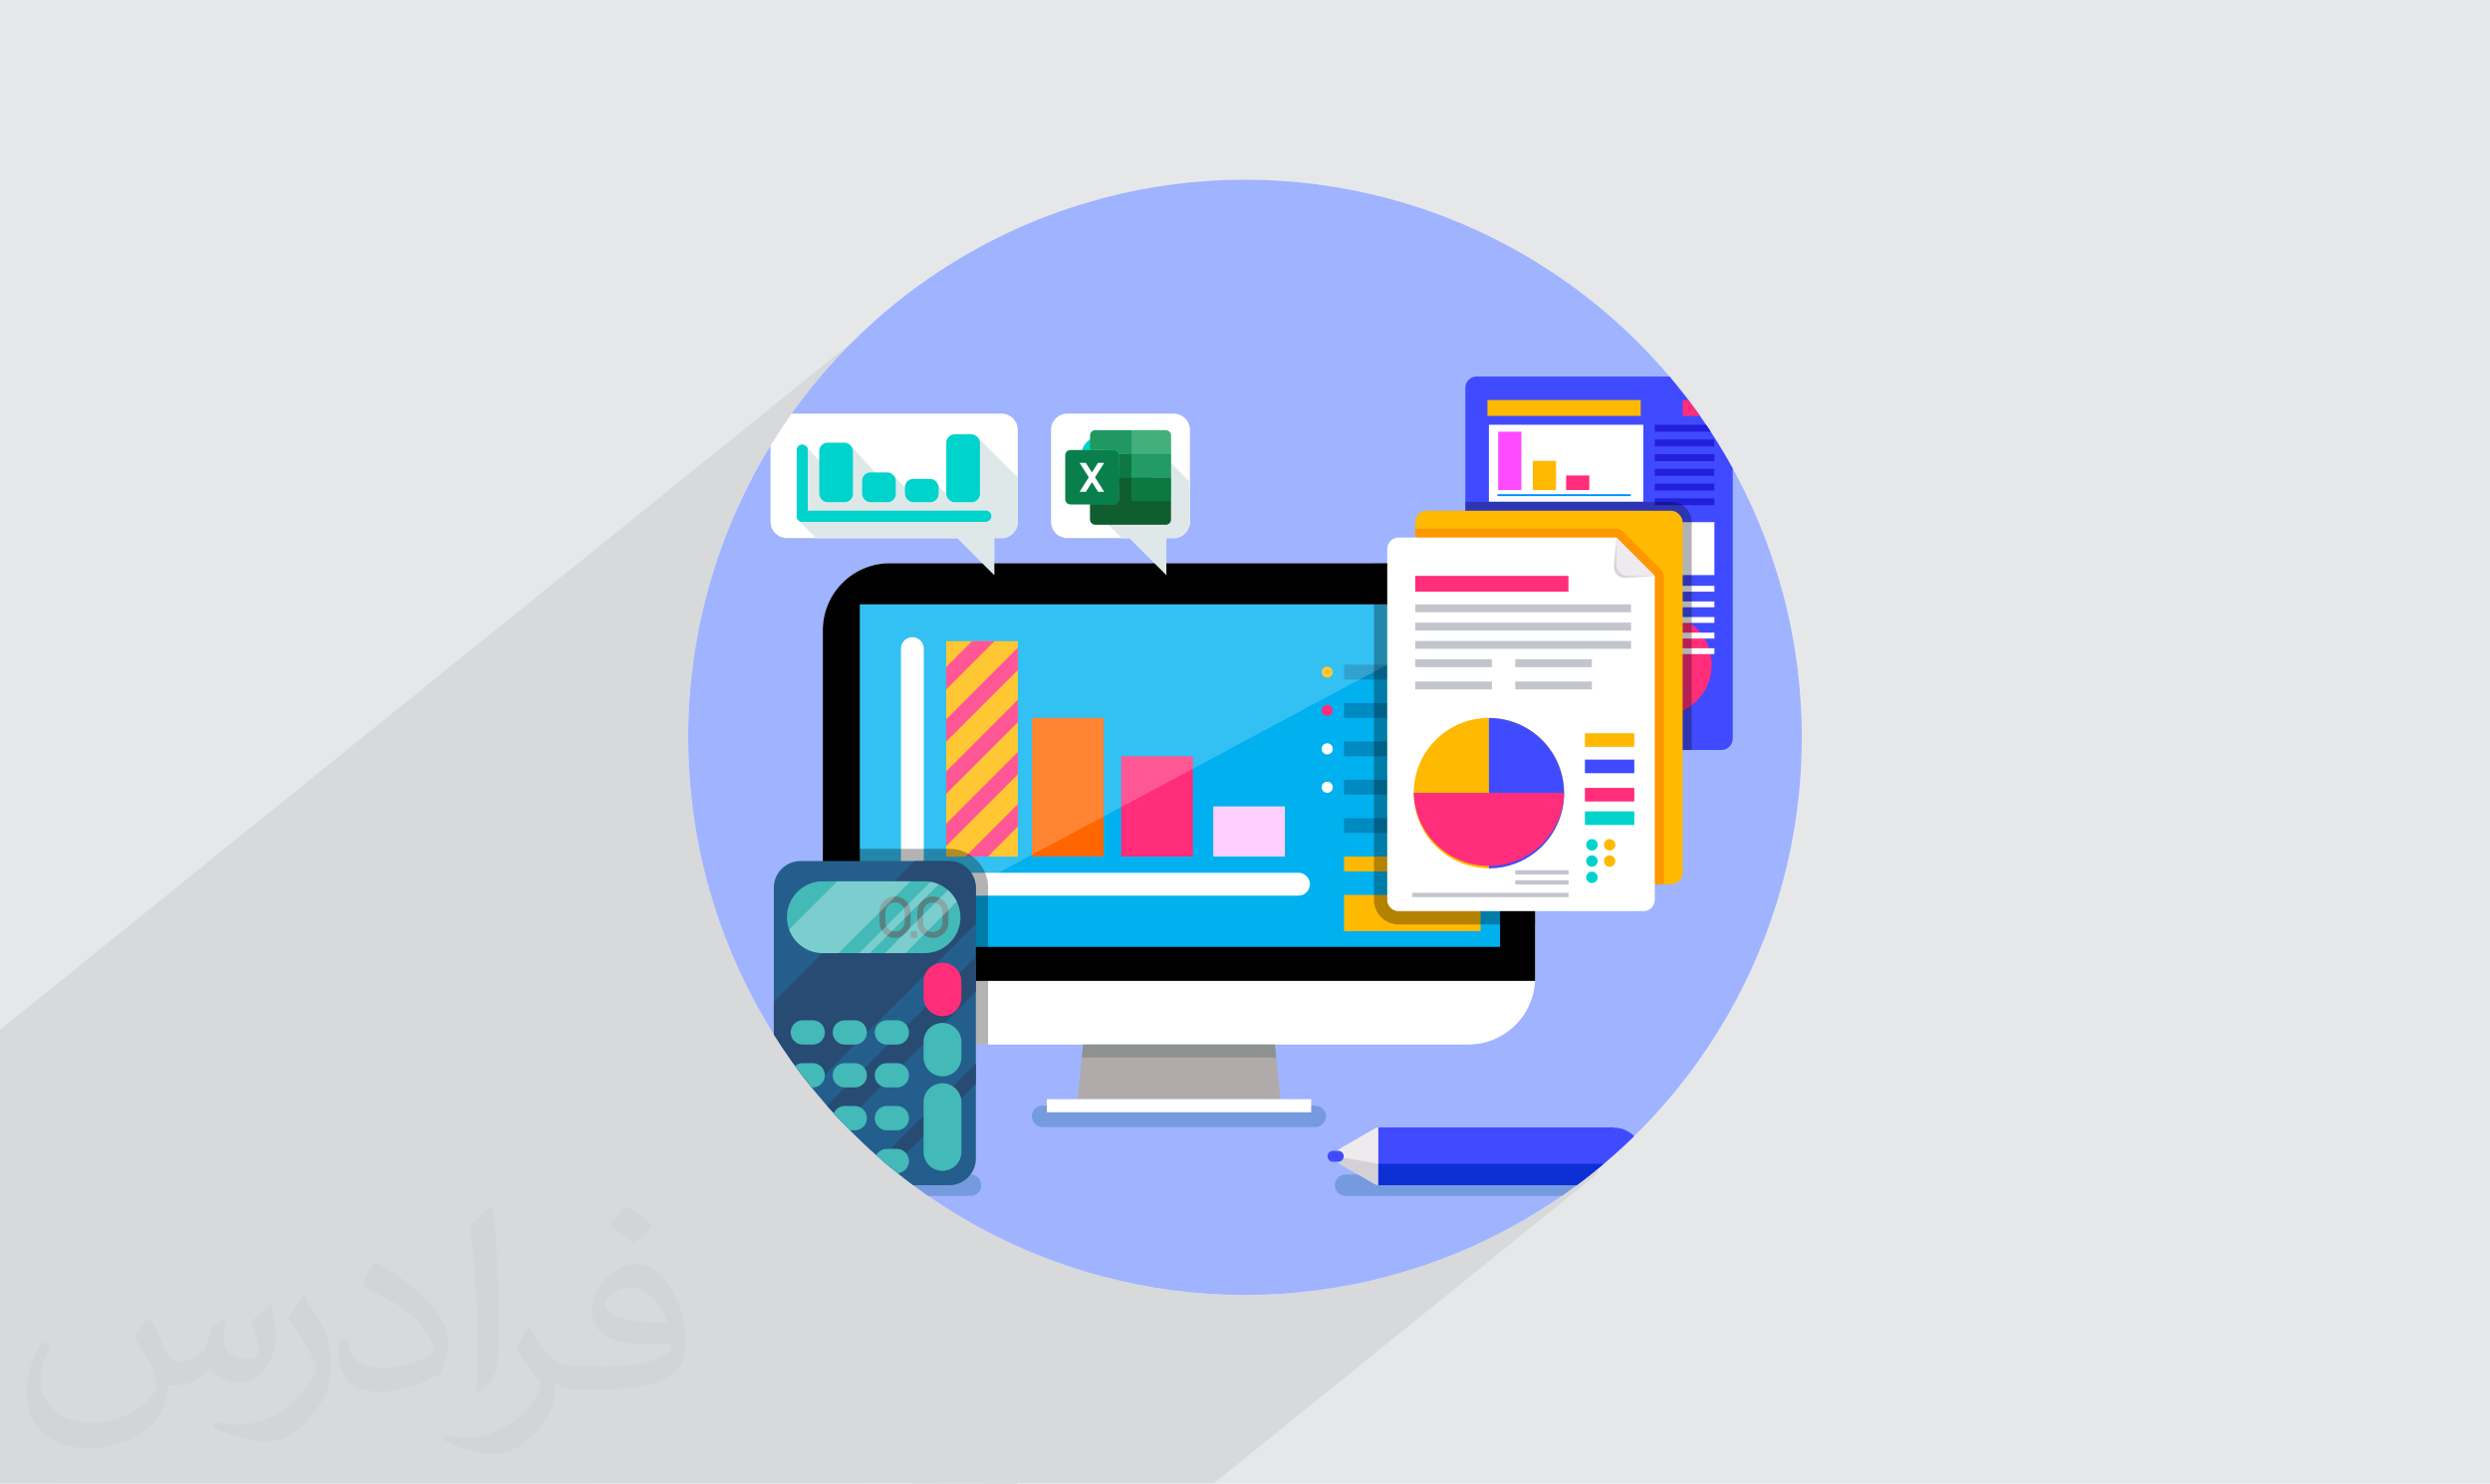 <svg xmlns="http://www.w3.org/2000/svg" xmlns:xlink="http://www.w3.org/1999/xlink" viewBox="0 0 1309 780"><defs><style>.cls-1,.cls-17,.cls-35{fill:none;}.cls-2{isolation:isolate;}.cls-3{fill:#e6e7e8;}.cls-3,.cls-4{fill-rule:evenodd;}.cls-4{fill:#373435;fill-opacity:0.03;}.cls-5{fill:#d7d9da;}.cls-6{fill:#f7f7f6;}.cls-7{clip-path:url(#clip-path);}.cls-8{fill:#9fb3ff;}.cls-9{fill:#769ade;}.cls-10,.cls-18{fill:#fff;}.cls-11{fill:#00b0ef;}.cls-12{fill:#ffb900;}.cls-13{fill:#ff2d7a;}.cls-14{fill:#f60;}.cls-15{fill:#ffd0ff;}.cls-16{fill:#008ac0;}.cls-17{stroke:#fff;stroke-width:12px;}.cls-17,.cls-35{stroke-linecap:round;stroke-linejoin:round;}.cls-18{opacity:0.2;}.cls-19{fill:#b0aaab;}.cls-20{fill:#8d9291;}.cls-21,.cls-32{opacity:0.3;}.cls-21,.cls-37{mix-blend-mode:multiply;}.cls-22{fill:#edebed;}.cls-23{fill:#d3d1d7;}.cls-24{fill:#404bff;}.cls-25{fill:#0d30d5;}.cls-26{fill:#dfe8e8;}.cls-27{fill:#00d3cb;}.cls-28{fill:#245e8c;}.cls-29{fill:#274b73;}.cls-30{fill:#43b9b8;}.cls-31{fill:#558383;}.cls-33{fill:#2320dc;}.cls-34{fill:#ff4bff;}.cls-35{stroke:#008eff;}.cls-36{fill:#ff9700;}.cls-37{fill:#baa9b6;opacity:0.5;}.cls-38{fill:#c3c5cd;}.cls-39{fill:#09804b;}.cls-40{fill:#105e2f;}.cls-41{fill:#43b07c;}.cls-42{fill:#1f9862;}.cls-43{fill:#0b7941;}.cls-44{fill:#229b65;}</style><clipPath id="clip-path"><ellipse class="cls-1" cx="654.5" cy="387.63" rx="292.71" ry="293.17"/></clipPath></defs><g class="cls-2"><g id="Layer_1" data-name="Layer 1"><g id="Layer_1-2" data-name="Layer_1"><polygon class="cls-3" points="0 0 1309 0 1309 780 0 780 0 0"/><path class="cls-4" d="M76.55,689a58.1,58.1,0,0,1,5.7,11.47c1.18,2.35,1.8,6.69,7.32,6.69a13.08,13.08,0,0,0,6-1.62,9.85,9.85,0,0,0,5-5.84l2.2-7.43,5.37-2.64.37.36a29.83,29.83,0,0,0-.92,7.58c0,6.21,5.37,8.56,9.63,8.56,2.5,0,4.75-1.21,4.75-3.49,0-2.94-1.25-7.94-2.87-12.43a61.44,61.44,0,0,1,7.87-7l.44.22a66.75,66.75,0,0,1,2,14c0,3.42-1.51,7.21-2.76,9.67-2.58,4.85-7.14,8.72-12.65,8.72a16.09,16.09,0,0,1-12.06-6h-.18A18.5,18.5,0,0,1,86.55,717H84.24a28.6,28.6,0,0,1-3,11.54c-4.45,8.68-17.65,14.82-30.08,14.82-17.28,0-26-10-26-23.24A35.43,35.43,0,0,1,32,698.86l3.38,1.4c-2.57,4.92-4.3,9.55-4.3,14.12,0,12.42,10.11,18.34,21.77,18.34,10.81,0,24.19-6.87,26.62-14.85-.91-8.71-4.19-12.79-9.19-20.74A53,53,0,0,1,76.12,689h.43Zm199.33-46.78a82.13,82.13,0,0,1,10.7,8.06,32.43,32.43,0,0,1-7.39,7.46c-3.5-2.83-7-5.26-10.56-7.83,2.43-2.72,4.82-5.33,7.25-7.69Zm1.88,34c-5.89,0-10.7,3.86-10.7,6.73,0,6.14,11.76,8.05,25.85,8-1.77-7.21-8-14.71-15.15-14.71Zm-13.21,32.87c7.65,0,14.35-.22,19.45-1.5,5.7-1.44,10.52-4.31,10.52-6.29a5.23,5.23,0,0,0-.18-1.66c-3.2.3-6.88.3-10.08.3-10.37,0-18.31-2.36-21.43-8.17a12.41,12.41,0,0,1-1.33-5.48,20,20,0,0,1,6.7-14.89c3.56-3.12,7.5-5.07,11.5-5.07,7.25,0,13,5.81,17.06,15a43.4,43.4,0,0,1,3.72,18.05c0,4.86-1.33,8.94-4.34,11.95-5.63,5.44-16,7.5-31.88,7.5h-9.09c-3.93,0-6.76-.7-9-2.42h-.37A22.24,22.24,0,0,1,246,719a22.61,22.61,0,0,1-3.56,11.77c-7.06,10.48-14.71,15-21.33,15s-14.89-2.58-22.28-5.92l1.32-2.58A26.9,26.9,0,0,0,210.39,739c12,0,27.65-11.48,29.6-22.69a16,16,0,0,0-2.4-3.42,69.67,69.67,0,0,1-7.75-11.25c1.76-3.5,3.38-6.29,4.89-8.82l.62-.08c5.11,10.41,9.74,16.36,20.08,16.36h9.12Zm-51.77,11a86.26,86.26,0,0,0,1-15.15v-7.43c0-13.86-1.77-34-3.2-47.14a80.37,80.37,0,0,1,8.75-8l.81.22c1.87,16.51,2.32,35.63,2.32,53.31a102.05,102.05,0,0,1-.63,12.47c-.26,4.19-2.68,7.35-7.87,12.21l-1.14-.52ZM159.5,698.19c.26,6.51,3.46,11.62,14.64,11.62,7,0,12.83-1.8,19.34-4.89,1.17-.51,1.8-1.21,1.8-1.8,0-4.08-3.13-9.48-8.38-14.41a69,69,0,0,0-18.2-11.44c-2.18-.91-2.87-1.87-2.87-2.79,0-1.88,2.49-5.81,4.56-8.64l.7-.08a86.42,86.42,0,0,1,21.32,15.66c5.45,5.78,8.83,11.63,8.83,18a26.82,26.82,0,0,1-3.75,13.23c-8,4-16.4,7.06-24.79,7.06-10.18,0-17.13-4.78-17.13-16a29.07,29.07,0,0,1,.44-5.52h3.49Zm-18.42-18.5,6.32,10.23c2.32,3.78,4.49,7.9,4.49,14.41v8.31c0,6.73-4.3,13.93-11.25,21.07-5.44,4.82-10.26,6.87-14.71,6.87-6.62,0-14.19-2.05-22.94-5.81l1-2.57a37.57,37.57,0,0,0,9.89,1.36c12.58-.07,25.44-9.27,31.33-20.48a7.28,7.28,0,0,0,1-3.35,11,11,0,0,0-1.25-4,116.84,116.84,0,0,0-10.69-16.66c2-3.24,4.11-6.36,6.36-9.45l.51.07Z"/></g><polyline class="cls-5" points="482.61 151.89 0 541.42 0 779.91 638.17 779.75 840.25 616.58 790.78 509.02 712.67 433.99 780.5 311.7 858.44 198.45 809.58 184.72 773.75 195.79 758.49 171.23 570.93 129.33"/><polygon class="cls-5" points="629.25 692.25 534.37 780 479.57 779.91 576.61 692.25 629.25 692.25"/><ellipse class="cls-6" cx="654.5" cy="387.63" rx="292.71" ry="293.17"/><path class="cls-4" d="M78.63,693a73.76,73.76,0,0,1,7.17,14.43c1.48,3,2.26,8.42,9.2,8.42a16.56,16.56,0,0,0,7.54-2,12.39,12.39,0,0,0,6.29-7.36l2.78-9.34,6.75-3.33.46.46a37.94,37.94,0,0,0-1.15,9.53c0,7.82,6.75,10.78,12.12,10.78,3.14,0,6-1.53,6-4.4,0-3.7-1.58-10-3.61-15.63a78.72,78.72,0,0,1,9.89-8.84l.56.28a84.22,84.22,0,0,1,2.45,17.63c0,4.3-1.9,9.06-3.47,12.16-3.24,6.11-9,11-15.91,11a20.25,20.25,0,0,1-15.17-7.54h-.23a23.24,23.24,0,0,1-19.06,9H88.3a35.94,35.94,0,0,1-3.85,14.52c-5.59,10.92-22.2,18.65-37.83,18.65C24.88,761.32,14,748.78,14,732.08a44.59,44.59,0,0,1,8.56-26.68l4.25,1.76c-3.23,6.19-5.41,12-5.41,17.76,0,15.63,12.72,23.08,27.39,23.08,13.6,0,30.43-8.65,33.49-18.69-1.16-11-5.27-16.09-11.57-26.08A66,66,0,0,1,78.08,693h.55v0Zm250.75-58.84a103.41,103.41,0,0,1,13.45,10.13,40.5,40.5,0,0,1-9.29,9.39c-4.4-3.56-8.79-6.61-13.28-9.85,3.05-3.42,6.06-6.7,9.11-9.67h0Zm2.35,42.74c-7.4,0-13.46,4.86-13.46,8.47,0,7.72,14.8,10.13,32.52,10-2.22-9.07-10-18.5-19.06-18.5Zm-16.6,41.36c9.62,0,18-.28,24.46-1.9,7.17-1.8,13.23-5.41,13.23-7.91a6.43,6.43,0,0,0-.23-2.08c-4,.37-8.65.37-12.67.37-13,0-23-3-27-10.27a15.81,15.81,0,0,1-1.66-6.89,25.17,25.17,0,0,1,8.42-18.74c4.48-3.93,9.43-6.38,14.47-6.38,9.11,0,16.37,7.31,21.46,18.83A54.62,54.62,0,0,1,360.31,706c0,6.11-1.66,11.24-5.45,15-7.08,6.85-20.12,9.44-40.11,9.44H303.33c-4.95,0-8.52-.88-11.34-3.05h-.46a27.7,27.7,0,0,1,.23,3.33,28.52,28.52,0,0,1-4.48,14.8c-8.88,13.18-18.5,18.92-26.83,18.92s-18.73-3.24-28-7.45l1.66-3.24c3,1.25,7.17,2.08,12.9,2.08,15,0,34.79-14.43,37.24-28.54a20.1,20.1,0,0,0-3-4.3,87.67,87.67,0,0,1-9.76-14.15c2.22-4.4,4.25-7.91,6.15-11.1l.79-.1c6.43,13.09,12.25,20.59,25.25,20.59h11.49ZM250,732.08c1.11-6,1.2-12.77,1.2-19.06v-9.34c0-17.44-2.22-42.79-4-59.3a101.09,101.09,0,0,1,11-10l1,.28c2.36,20.76,2.92,44.82,2.92,67.06a127.05,127.05,0,0,1-.79,15.68c-.32,5.27-3.37,9.25-9.9,15.36l-1.43-.65Zm-67-27.52c.33,8.19,4.35,14.62,18.41,14.62,8.75,0,16.15-2.27,24.33-6.15,1.48-.65,2.27-1.53,2.27-2.27,0-5.13-3.93-11.93-10.55-18.13a86.31,86.31,0,0,0-22.89-14.39c-2.73-1.15-3.61-2.36-3.61-3.51,0-2.36,3.14-7.31,5.74-10.87l.88-.1a108.66,108.66,0,0,1,26.83,19.71c6.84,7.26,11.1,14.61,11.1,22.62a33.82,33.82,0,0,1-4.72,16.65c-10,5-20.63,8.88-31.18,8.88-12.81,0-21.55-6-21.55-20.12a36.75,36.75,0,0,1,.55-6.94H183ZM159.8,681.29l8,12.86c2.91,4.76,5.64,10,5.64,18.13v10.45c0,8.47-5.41,17.53-14.15,26.51-6.85,6.06-12.91,8.65-18.51,8.65-8.32,0-17.85-2.59-28.86-7.31l1.25-3.24a47.13,47.13,0,0,0,12.44,1.71c15.82-.09,32-11.66,39.41-25.76a9.19,9.19,0,0,0,1.2-4.21c0-1.62-.88-3.43-1.57-5a147,147,0,0,0-13.46-21c2.59-4.07,5.18-8,8-11.89l.65.1Z"/><ellipse class="cls-1" cx="654.5" cy="387.63" rx="292.71" ry="293.17"/><ellipse class="cls-1" cx="654.5" cy="387.63" rx="292.71" ry="293.17"/><ellipse class="cls-1" cx="654.5" cy="387.63" rx="292.71" ry="293.17"/><g class="cls-7"><rect class="cls-8" x="317.41" y="50.54" width="674.18" height="674.18"/><path class="cls-9" d="M697.07,586.9a5.63,5.63,0,0,1-5.62,5.63H548.1a5.63,5.63,0,0,1-5.62-5.63h0a5.62,5.62,0,0,1,5.62-5.62H691.45a5.62,5.62,0,0,1,5.62,5.62Z"/><rect class="cls-10" x="432.59" y="296.11" width="374.45" height="253.03" rx="35.24"/><path d="M771.8,296.11h-304a35.23,35.23,0,0,0-35.23,35.24V515.69H807V331.35A35.23,35.23,0,0,0,771.8,296.11Z"/><rect class="cls-11" x="452.02" y="317.72" width="336.58" height="180.1"/><path class="cls-12" d="M694.8,353.34a2.92,2.92,0,1,0,2.92-2.91A2.91,2.91,0,0,0,694.8,353.34Z"/><path class="cls-13" d="M694.8,373.52a2.92,2.92,0,1,0,2.92-2.92A2.92,2.92,0,0,0,694.8,373.52Z"/><path class="cls-10" d="M694.8,393.69a2.92,2.92,0,1,0,2.92-2.91A2.91,2.91,0,0,0,694.8,393.69Z"/><path class="cls-10" d="M694.8,413.87a2.92,2.92,0,1,0,2.92-2.92A2.92,2.92,0,0,0,694.8,413.87Z"/><rect class="cls-12" x="497.41" y="337.06" width="37.66" height="113.26"/><polygon class="cls-13" points="497.41 405.57 497.41 417.33 535.07 379.68 535.07 367.91 497.41 405.57"/><polygon class="cls-13" points="535.07 395.35 497.41 433.01 497.41 444.78 535.07 407.12 535.07 395.35"/><polygon class="cls-13" points="497.41 378.12 497.41 389.89 535.07 352.23 535.07 340.46 497.41 378.12"/><polygon class="cls-13" points="497.41 350.68 497.41 362.45 522.8 337.06 511.03 337.06 497.41 350.68"/><polygon class="cls-13" points="535.07 434.56 535.07 422.79 507.55 450.31 519.32 450.31 535.07 434.56"/><rect class="cls-14" x="542.48" y="377.42" width="37.66" height="72.89"/><rect class="cls-13" x="589.44" y="397.59" width="37.66" height="52.72"/><rect class="cls-15" x="637.82" y="423.95" width="37.66" height="26.36"/><rect class="cls-16" x="706.57" y="349.43" width="71.79" height="7.81"/><rect class="cls-16" x="706.57" y="369.61" width="71.79" height="7.81"/><rect class="cls-16" x="706.57" y="389.79" width="71.79" height="7.81"/><rect class="cls-16" x="706.57" y="409.96" width="71.79" height="7.81"/><rect class="cls-16" x="706.57" y="430.14" width="71.79" height="7.81"/><rect class="cls-12" x="706.57" y="450.31" width="71.79" height="7.81"/><rect class="cls-12" x="706.57" y="470.49" width="71.79" height="19.02"/><polyline class="cls-17" points="479.64 340.97 479.64 464.84 682.6 464.84"/><polygon class="cls-18" points="452.02 497.81 452.02 317.72 788.6 317.72 452.02 497.81"/><polygon class="cls-19" points="673.11 577.83 566.51 577.83 569.39 549.15 670.23 549.15 673.11 577.83"/><polygon class="cls-20" points="670.92 555.97 670.23 549.15 569.39 549.15 568.7 555.97 670.92 555.97"/><rect class="cls-10" x="550.34" y="577.83" width="138.94" height="6.9"/><path class="cls-21" d="M499,446.25H432.59v67.66a35.23,35.23,0,0,0,35.23,35.24h51.63V466.69A20.46,20.46,0,0,0,499,446.25Z"/><path class="cls-21" d="M807,331.35a35.23,35.23,0,0,0-35.23-35.24H722.29V473a13,13,0,0,0,13,13H807Z"/><path class="cls-9" d="M861,623.07a5.62,5.62,0,0,1-5.62,5.62h-148a5.61,5.61,0,0,1-5.62-5.62h0a5.62,5.62,0,0,1,5.62-5.62h148a5.62,5.62,0,0,1,5.62,5.62Z"/><path class="cls-22" d="M729.47,599.32V617.8c0,4.7-3.33,6.62-7.39,4.27l-1.23-.7-14.78-8.54-1.22-.71c-4.07-2.34-4.07-6.19,0-8.53l1.22-.71,14.78-8.54,1.23-.7c4.06-2.35,7.39-.43,7.39,4.27Z"/><path class="cls-23" d="M724.6,611.83l-22.43-3.94-.34.36a5.38,5.38,0,0,0,3,3.87l1.22.71,14.78,8.54,1.23.7c4.06,2.35,7.39.43,7.39-4.27v-1.91Z"/><path class="cls-24" d="M848.44,592.83h-.22v-.14H724.6v30.37H848.22v-.2h.22a15,15,0,1,0,0-30Z"/><path class="cls-25" d="M848.44,611.63h-.22v.21H724.6v11.24H848.22v-.2h.22a15,15,0,0,0,13.93-20.65A15,15,0,0,1,848.44,611.63Z"/><path class="cls-24" d="M703.71,610.75h-3.09a2.87,2.87,0,0,1,0-5.73h3.09a2.87,2.87,0,0,1,0,5.73Z"/><path class="cls-10" d="M616.91,217.44H561.14a8.63,8.63,0,0,0-8.63,8.63v48.19a8.63,8.63,0,0,0,8.63,8.63h32.74l19.27,19.26V282.89h3.76a8.63,8.63,0,0,0,8.63-8.63V226.07A8.63,8.63,0,0,0,616.91,217.44Z"/><path class="cls-26" d="M613.15,282.89h3.76a8.63,8.63,0,0,0,8.63-8.63V253.33l-22.39-22.39-5.34,3.29-4.37,4.25-1.35,2-8.59-8.58-9.55,3-2.62,3.73.28,9.09,10.55,10.55-7.11,10,14.72,14.71h4.11l19.27,19.26Z"/><path class="cls-27" d="M587,239.74c0-5.67-4-10-9.25-10s-9.37,4.32-9.37,10.16c0,5.67,4,9.94,9.26,9.94S587,245.57,587,239.74Zm-9.25,4.91c-2,0-3.49-2.07-3.49-4.91,0-2.27,1.06-4.71,3.38-4.71,2,0,3.49,2.07,3.49,4.92C581.09,242.21,580,244.65,577.71,244.65Z"/><path class="cls-27" d="M603.78,232.6a2.64,2.64,0,0,0-2.7-2.65,2.57,2.57,0,0,0-2.27,1.19L574.53,264.3A3.07,3.07,0,0,0,574,266a2.62,2.62,0,0,0,2.65,2.65,2.76,2.76,0,0,0,2.32-1.19l24.28-33.17A3,3,0,0,0,603.78,232.6Z"/><path class="cls-27" d="M600.08,248.72c-5.34,0-9.37,4.32-9.37,10.16,0,5.67,4,9.95,9.26,9.95s9.36-4.33,9.36-10.16C609.33,253,605.35,248.72,600.08,248.72Zm3.38,10.16c0,2.27-1.06,4.7-3.38,4.7-2,0-3.49-2.06-3.49-4.91,0-2.27,1.06-4.71,3.38-4.71C602,254,603.46,256,603.46,258.88Z"/><path class="cls-9" d="M515.82,623.07a5.61,5.61,0,0,1-5.62,5.62H412.43a5.62,5.62,0,0,1-5.62-5.62h0a5.62,5.62,0,0,1,5.62-5.62H510.2a5.62,5.62,0,0,1,5.62,5.62Z"/><rect class="cls-28" x="406.81" y="452.68" width="106.2" height="170.39" rx="14"/><polygon class="cls-29" points="513.01 569.7 513.01 559.14 449.07 623.07 459.63 623.07 513.01 569.7"/><path class="cls-29" d="M513,503,406.82,609.18a13.94,13.94,0,0,0,6.58,11.75L513,521.32Z"/><path class="cls-29" d="M406.81,526.61v65.18L513,485.58V466.69a14,14,0,0,0-14-14H480.74Z"/><path class="cls-30" d="M504.91,482.19A18.88,18.88,0,0,1,486,501.07H432.59a18.88,18.88,0,0,1-18.89-18.88h0a18.88,18.88,0,0,1,18.89-18.88H486a18.88,18.88,0,0,1,18.88,18.88Z"/><path class="cls-31" d="M470.55,493.07a8.19,8.19,0,0,1-8.19-8.19V479.5a8.19,8.19,0,1,1,16.38,0v5.38A8.2,8.2,0,0,1,470.55,493.07Zm0-18.64a5.08,5.08,0,0,0-5.08,5.07v5.38a5.08,5.08,0,0,0,10.15,0V479.5A5.08,5.08,0,0,0,470.55,474.43Z"/><path class="cls-31" d="M490.41,493.07a8.19,8.19,0,0,1-8.19-8.19V479.5a8.19,8.19,0,1,1,16.38,0v5.38A8.2,8.2,0,0,1,490.41,493.07Zm0-18.64a5.07,5.07,0,0,0-5.07,5.07v5.38a5.07,5.07,0,1,0,10.14,0V479.5A5.08,5.08,0,0,0,490.41,474.43Z"/><rect class="cls-31" x="478.74" y="489.6" width="3.47" height="3.47"/><path class="cls-30" d="M495.47,615.52a9.94,9.94,0,0,1-9.94-9.95V579.48a9.94,9.94,0,0,1,9.94-10h0a10,10,0,0,1,9.95,10v26.09a10,10,0,0,1-9.95,9.95Z"/><path class="cls-13" d="M495.47,534.21a10,10,0,0,1-9.94-10v-8.07a9.94,9.94,0,0,1,9.94-10h0a10,10,0,0,1,9.95,10v8.07a10,10,0,0,1-9.95,10Z"/><path class="cls-30" d="M495.47,565.85a10,10,0,0,1-9.94-10v-8.07a9.94,9.94,0,0,1,9.94-10h0a10,10,0,0,1,9.95,10v8.07a10,10,0,0,1-9.95,10Z"/><path class="cls-30" d="M433.62,542.76a6.39,6.39,0,0,1-6.38,6.39h-5.19a6.39,6.39,0,0,1-6.38-6.39h0a6.38,6.38,0,0,1,6.38-6.38h5.19a6.38,6.38,0,0,1,6.38,6.38Z"/><path class="cls-30" d="M455.73,542.76a6.39,6.39,0,0,1-6.39,6.39h-5.18a6.38,6.38,0,0,1-6.38-6.39h0a6.38,6.38,0,0,1,6.38-6.38h5.18a6.39,6.39,0,0,1,6.39,6.38Z"/><path class="cls-30" d="M477.84,542.76a6.39,6.39,0,0,1-6.39,6.39h-5.18a6.39,6.39,0,0,1-6.39-6.39h0a6.39,6.39,0,0,1,6.39-6.38h5.18a6.39,6.39,0,0,1,6.39,6.38Z"/><path class="cls-30" d="M433.62,565.3a6.38,6.38,0,0,1-6.38,6.38h-5.19a6.38,6.38,0,0,1-6.38-6.38h0a6.39,6.39,0,0,1,6.38-6.39h5.19a6.39,6.39,0,0,1,6.38,6.39Z"/><path class="cls-30" d="M455.73,565.3a6.38,6.38,0,0,1-6.39,6.38h-5.18a6.37,6.37,0,0,1-6.38-6.38h0a6.38,6.38,0,0,1,6.38-6.39h5.18a6.39,6.39,0,0,1,6.39,6.39Z"/><path class="cls-30" d="M477.84,565.3a6.38,6.38,0,0,1-6.39,6.38h-5.18a6.38,6.38,0,0,1-6.39-6.38h0a6.39,6.39,0,0,1,6.39-6.39h5.18a6.39,6.39,0,0,1,6.39,6.39Z"/><path class="cls-30" d="M433.62,587.84a6.38,6.38,0,0,1-6.38,6.38h-5.19a6.38,6.38,0,0,1-6.38-6.38h0a6.39,6.39,0,0,1,6.38-6.39h5.19a6.39,6.39,0,0,1,6.38,6.39Z"/><path class="cls-30" d="M455.73,587.84a6.39,6.39,0,0,1-6.39,6.38h-5.18a6.38,6.38,0,0,1-6.38-6.38h0a6.38,6.38,0,0,1,6.38-6.39h5.18a6.39,6.39,0,0,1,6.39,6.39Z"/><path class="cls-30" d="M477.84,587.84a6.39,6.39,0,0,1-6.39,6.38h-5.18a6.39,6.39,0,0,1-6.39-6.38h0a6.39,6.39,0,0,1,6.39-6.39h5.18a6.39,6.39,0,0,1,6.39,6.39Z"/><path class="cls-30" d="M433.62,610.37a6.39,6.39,0,0,1-6.38,6.39h-5.19a6.39,6.39,0,0,1-6.38-6.39h0a6.38,6.38,0,0,1,6.38-6.38h5.19a6.38,6.38,0,0,1,6.38,6.38Z"/><path class="cls-30" d="M455.73,610.37a6.39,6.39,0,0,1-6.39,6.39h-5.18a6.38,6.38,0,0,1-6.38-6.39h0a6.38,6.38,0,0,1,6.38-6.38h5.18a6.39,6.39,0,0,1,6.39,6.38Z"/><path class="cls-30" d="M477.84,610.37a6.39,6.39,0,0,1-6.39,6.39h-5.18a6.39,6.39,0,0,1-6.39-6.39h0a6.39,6.39,0,0,1,6.39-6.38h5.18a6.39,6.39,0,0,1,6.39,6.38Z"/><g class="cls-32"><path class="cls-10" d="M440.21,463.31l-25.35,25.35a18.89,18.89,0,0,0,17.73,12.41h8.3l37.76-37.76Z"/><path class="cls-10" d="M493.49,464.85a18.93,18.93,0,0,0-4.29-1.26l-37.48,37.48h5.54Z"/><path class="cls-10" d="M503,474a18.8,18.8,0,0,0-4.65-6.09l-33.14,33.14H476Z"/></g><path class="cls-10" d="M526.44,217.44H413.7a8.63,8.63,0,0,0-8.63,8.63v48.19a8.63,8.63,0,0,0,8.63,8.63h89.71l19.26,19.26V282.89h3.77a8.63,8.63,0,0,0,8.63-8.63V226.07A8.63,8.63,0,0,0,526.44,217.44Z"/><path class="cls-26" d="M535.07,274.26V251L514.52,230.4l-11.86,7,3.66,12.53-8.86,9.74-5.14-5.13-7.73,1.69-8.85,0-5.67-6-8,1.63-1.83-3.41-13.65-14.81s-9.67,2.48-9.94,3.28-6,5.3-6,5.3l-6.95-7.78s-2.2,5.32-2.2,5.49-1.32,34.1-1.32,34.1l8.95,8.95h74.24l19.26,19.26V282.89h3.77A8.63,8.63,0,0,0,535.07,274.26Z"/><path class="cls-27" d="M518.4,274.37H421.74a2.93,2.93,0,0,1-2.93-2.92v-35a2.93,2.93,0,0,1,5.85,0v32H518.4a2.93,2.93,0,0,1,0,5.85Z"/><rect class="cls-27" x="430.69" y="232.71" width="17.71" height="31.3" rx="4.38"/><rect class="cls-27" x="453.22" y="248.36" width="17.71" height="15.65" rx="4.38"/><rect class="cls-27" x="475.74" y="251.77" width="17.71" height="12.24" rx="4.38"/><rect class="cls-27" x="497.46" y="228.34" width="17.71" height="35.67" rx="4.38"/><rect class="cls-24" x="770.33" y="197.95" width="140.58" height="196.33" rx="5.97"/><circle class="cls-13" cx="873.02" cy="349.43" r="26.84"/><rect class="cls-33" x="869.88" y="223.29" width="31.38" height="3.66"/><rect class="cls-33" x="869.88" y="231.02" width="31.38" height="3.66"/><rect class="cls-33" x="869.88" y="238.76" width="31.38" height="3.66"/><rect class="cls-33" x="869.88" y="246.49" width="31.38" height="3.66"/><rect class="cls-33" x="869.88" y="254.23" width="31.38" height="3.66"/><rect class="cls-33" x="869.88" y="261.96" width="31.38" height="3.66"/><rect class="cls-10" x="869.88" y="274.52" width="31.38" height="27.8"/><rect class="cls-10" x="869.88" y="307.97" width="31.38" height="3.08"/><rect class="cls-10" x="869.88" y="316.18" width="31.38" height="3.08"/><rect class="cls-10" x="869.88" y="324.39" width="31.38" height="3.08"/><rect class="cls-10" x="869.88" y="332.6" width="31.38" height="3.08"/><rect class="cls-10" x="869.88" y="340.8" width="31.38" height="3.08"/><rect class="cls-10" x="782.73" y="223.29" width="81.15" height="40.45"/><rect class="cls-12" x="781.96" y="210.33" width="80.55" height="8.31"/><rect class="cls-13" x="884.57" y="210.33" width="16.7" height="8.31"/><rect class="cls-34" x="787.6" y="226.94" width="12.19" height="30.68"/><rect class="cls-12" x="805.81" y="242.28" width="12.19" height="15.34"/><rect class="cls-13" x="823.32" y="249.95" width="12.19" height="7.67"/><line class="cls-35" x1="787.6" y1="260.32" x2="856.88" y2="260.32"/><path class="cls-21" d="M878.6,263.83H770.33V388.31a6,6,0,0,0,6,6h113V274.48A10.67,10.67,0,0,0,878.6,263.83Z"/><rect class="cls-12" x="743.99" y="268.51" width="140.58" height="196.33" rx="5.97"/><path class="cls-36" d="M853.07,279.31a4.64,4.64,0,0,0-3.3-1.37H744V458.87a6,6,0,0,0,6,6h124.6V302.74a4.68,4.68,0,0,0-1.37-3.31Z"/><path class="cls-10" d="M735.28,282.62a6,6,0,0,0-6,6V473a6,6,0,0,0,6,6H863.91a6,6,0,0,0,6-6V302.74l-20.11-20.12Z"/><path class="cls-37" d="M854.74,303.79l15.14-1.05-20.11-20.12-1.3,14.81A5.72,5.72,0,0,0,854.74,303.79Z"/><path class="cls-22" d="M855.73,302.74h14.15l-20.11-20.12v14.15A6,6,0,0,0,855.73,302.74Z"/><rect class="cls-13" x="743.99" y="302.74" width="80.55" height="8.31"/><rect class="cls-38" x="743.99" y="317.72" width="113.46" height="4.16"/><rect class="cls-38" x="743.99" y="327.33" width="113.46" height="4.16"/><rect class="cls-38" x="743.99" y="336.95" width="113.46" height="4.16"/><rect class="cls-38" x="743.99" y="346.57" width="40.28" height="4.16"/><rect class="cls-38" x="796.58" y="346.57" width="40.28" height="4.16"/><rect class="cls-38" x="743.99" y="358.29" width="40.28" height="4.16"/><rect class="cls-38" x="796.58" y="358.29" width="40.28" height="4.16"/><rect class="cls-38" x="796.58" y="462.76" width="28.03" height="2.24"/><rect class="cls-38" x="742.47" y="469.37" width="82.14" height="2.24"/><rect class="cls-38" x="796.58" y="457.48" width="28.03" height="2.24"/><circle class="cls-12" cx="782.73" cy="416.95" r="39.51" transform="translate(179.53 1067.07) rotate(-75.19)"/><path class="cls-24" d="M822.24,417a39.51,39.51,0,0,0-39.51-39.52v79A39.51,39.51,0,0,0,822.24,417Z"/><path class="cls-13" d="M743.21,417a39.52,39.52,0,0,0,79,0v-.17h-79C743.22,416.83,743.21,416.89,743.21,417Z"/><rect class="cls-12" x="833.2" y="385.46" width="25.96" height="7.16"/><rect class="cls-24" x="833.2" y="399.33" width="25.96" height="7.16"/><rect class="cls-13" x="833.2" y="414.19" width="25.96" height="7.16"/><rect class="cls-27" x="833.2" y="426.55" width="25.96" height="7.16"/><path class="cls-27" d="M833.87,444.13a3,3,0,1,0,3-3A3,3,0,0,0,833.87,444.13Z"/><path class="cls-12" d="M843.19,444.13a3,3,0,1,0,3-3A3,3,0,0,0,843.19,444.13Z"/><path class="cls-27" d="M833.87,452.68a3,3,0,1,0,3-3A3,3,0,0,0,833.87,452.68Z"/><path class="cls-12" d="M843.19,452.68a3,3,0,1,0,3-3A3,3,0,0,0,843.19,452.68Z"/><path class="cls-27" d="M833.87,461.24a3,3,0,1,0,3-3A3,3,0,0,0,833.87,461.24Z"/></g><path class="cls-39" d="M573.05,273.44a1.11,1.11,0,0,1,0-.51v-7.54c0-.15,0-.17-.18-.18h-10a2.83,2.83,0,0,1-2.88-2.75V239.64a3.24,3.24,0,0,1,.07-.88,2.84,2.84,0,0,1,2.15-2.12,1.83,1.83,0,0,1,.33,0,1.08,1.08,0,0,1,.4,0h9.86a41.67,41.67,0,0,1,6.12-.14c2,0,4.11,0,6.16,0a3.74,3.74,0,0,1,1.71.34,2.82,2.82,0,0,1,1.52,1.83,2.23,2.23,0,0,1,.09.68c0,3.81,0,7.62,0,11.43s0,7.88,0,11.82a2.88,2.88,0,0,1-2.77,2.78c-.49,0-1,0-1.47,0H573.66c-.45,0-.48,0-.48.48,0,2.34,0,4.69,0,7C573.17,273.05,573.22,273.27,573.05,273.44Z"/><path class="cls-40" d="M573.05,273.44c0-.13,0-.25,0-.37v-7.4c0-.49,0-.46.45-.46h11.9a2.66,2.66,0,0,0,1.64-.51,2.54,2.54,0,0,0,.86-1,3.58,3.58,0,0,0,.26-.64,3,3,0,0,0,.06-.51.74.74,0,0,0,0-.39v-10.8c0-.46,0-.5.5-.5h5.56c.2,0,.4,0,.54.17a1.44,1.44,0,0,1,.08.68v11c0,.64,0,.64.64.64h19.35a1.09,1.09,0,0,1,.71.1.54.54,0,0,1,0,.28v9.45a.53.53,0,0,1,0,.25,2.81,2.81,0,0,1-2.42,2.44,4.93,4.93,0,0,1-.55,0H576a3.67,3.67,0,0,1-.66-.05A2.78,2.78,0,0,1,573.05,273.44Z"/><path class="cls-41" d="M615.66,273.42c0-.16,0-.32,0-.48v-9.12c0-.12,0-.24,0-.36a.67.67,0,0,1-.1-.39c0-4,0-8,0-12V251c0-.57,0-1.14,0-1.72V239.5c0-.83.08-.78-.76-.78H595.58a2,2,0,0,1-.69-.05.21.21,0,0,1-.11-.1,1.59,1.59,0,0,1-.07-.65v-11c0-.59,0-.59-.59-.59H575.91c-.18,0-.37,0-.51-.12a.35.35,0,0,1,.24-.06h37.08a2.9,2.9,0,0,1,1.82.57,2.75,2.75,0,0,1,1.12,1.94,7,7,0,0,1,0,.8v8.24q0,6.5,0,13v12.45c0,3.26,0,6.53,0,9.79A1,1,0,0,1,615.66,273.42Z"/><path class="cls-42" d="M575.4,226.21h19.08c.35,0,.35,0,.35.37v12a.59.59,0,0,1-.48.12h-5.7a.66.66,0,0,1-.49-.12c-.06-.14-.11-.29-.18-.43a2.74,2.74,0,0,0-1.26-1.28,3.49,3.49,0,0,0-.9-.28,5.38,5.38,0,0,0-1-.06H573.53a1.43,1.43,0,0,0-.54.06.93.93,0,0,1-.29,0H562.49a.8.8,0,0,1,.43-.05h10a.11.11,0,0,0,.12-.11v-7.33a2.89,2.89,0,0,1,.14-1,2.81,2.81,0,0,1,2-1.92A.78.78,0,0,1,575.4,226.21Z"/><path class="cls-10" d="M574,253.58l-.2.31-2.77,4.36c-.23.36-.14.31-.58.32h-2.68c-.18,0-.2-.05-.11-.19a3.21,3.21,0,0,1,.19-.31l4.33-6.8c.24-.38.26-.26,0-.66l-4.42-6.92c0-.07-.09-.14-.13-.22s0-.14.07-.15h.15c.9,0,1.8,0,2.71,0a.4.4,0,0,1,.41.23q1.35,2.13,2.71,4.26c.1.17.21.33.32.51.13,0,.15-.16.21-.24l2.76-4.32c.35-.53.18-.43.81-.44h2.64a.07.07,0,0,1,0,.11l-.15.24-4.4,6.89c-.27.43-.27.31,0,.73l4.36,6.86c.07.11.14.22.2.33s-.11.07-.16.07H577.5a.39.39,0,0,1-.35-.21l-2.22-3.49-.69-1.08A.49.49,0,0,0,574,253.58Z"/><path class="cls-43" d="M588.16,238.6h6.67a.93.93,0,0,1,.12.67v11c0,.64,0,.64.64.64h19.34c.24,0,.5-.07.7.12v.06c-.2.18-.44.12-.67.12H595.39a.79.79,0,0,1-.56-.11.62.62,0,0,0-.35-.08h-5.93c-.21,0-.23,0-.24.23s0,.22,0,.33q0,5.3,0,10.61c0,.14.06.29-.06.41,0-3.82,0-7.64,0-11.46s0-7.9,0-11.86C588.24,239,588.18,238.82,588.16,238.6Z"/><path class="cls-43" d="M594.83,251.07h20.8c0,.13,0,.25,0,.37,0,3.89,0,7.77,0,11.66,0,.12,0,.24,0,.37H595c-.13,0-.17,0-.18-.18v-12.2Z"/><path class="cls-44" d="M615.63,251H595.37c-.59,0-.54.07-.54-.52V238.6h20.62c.16,0,.18,0,.19.2a1.08,1.08,0,0,1,0,.18v11.72A2.71,2.71,0,0,1,615.63,251Z"/></g></g></svg>